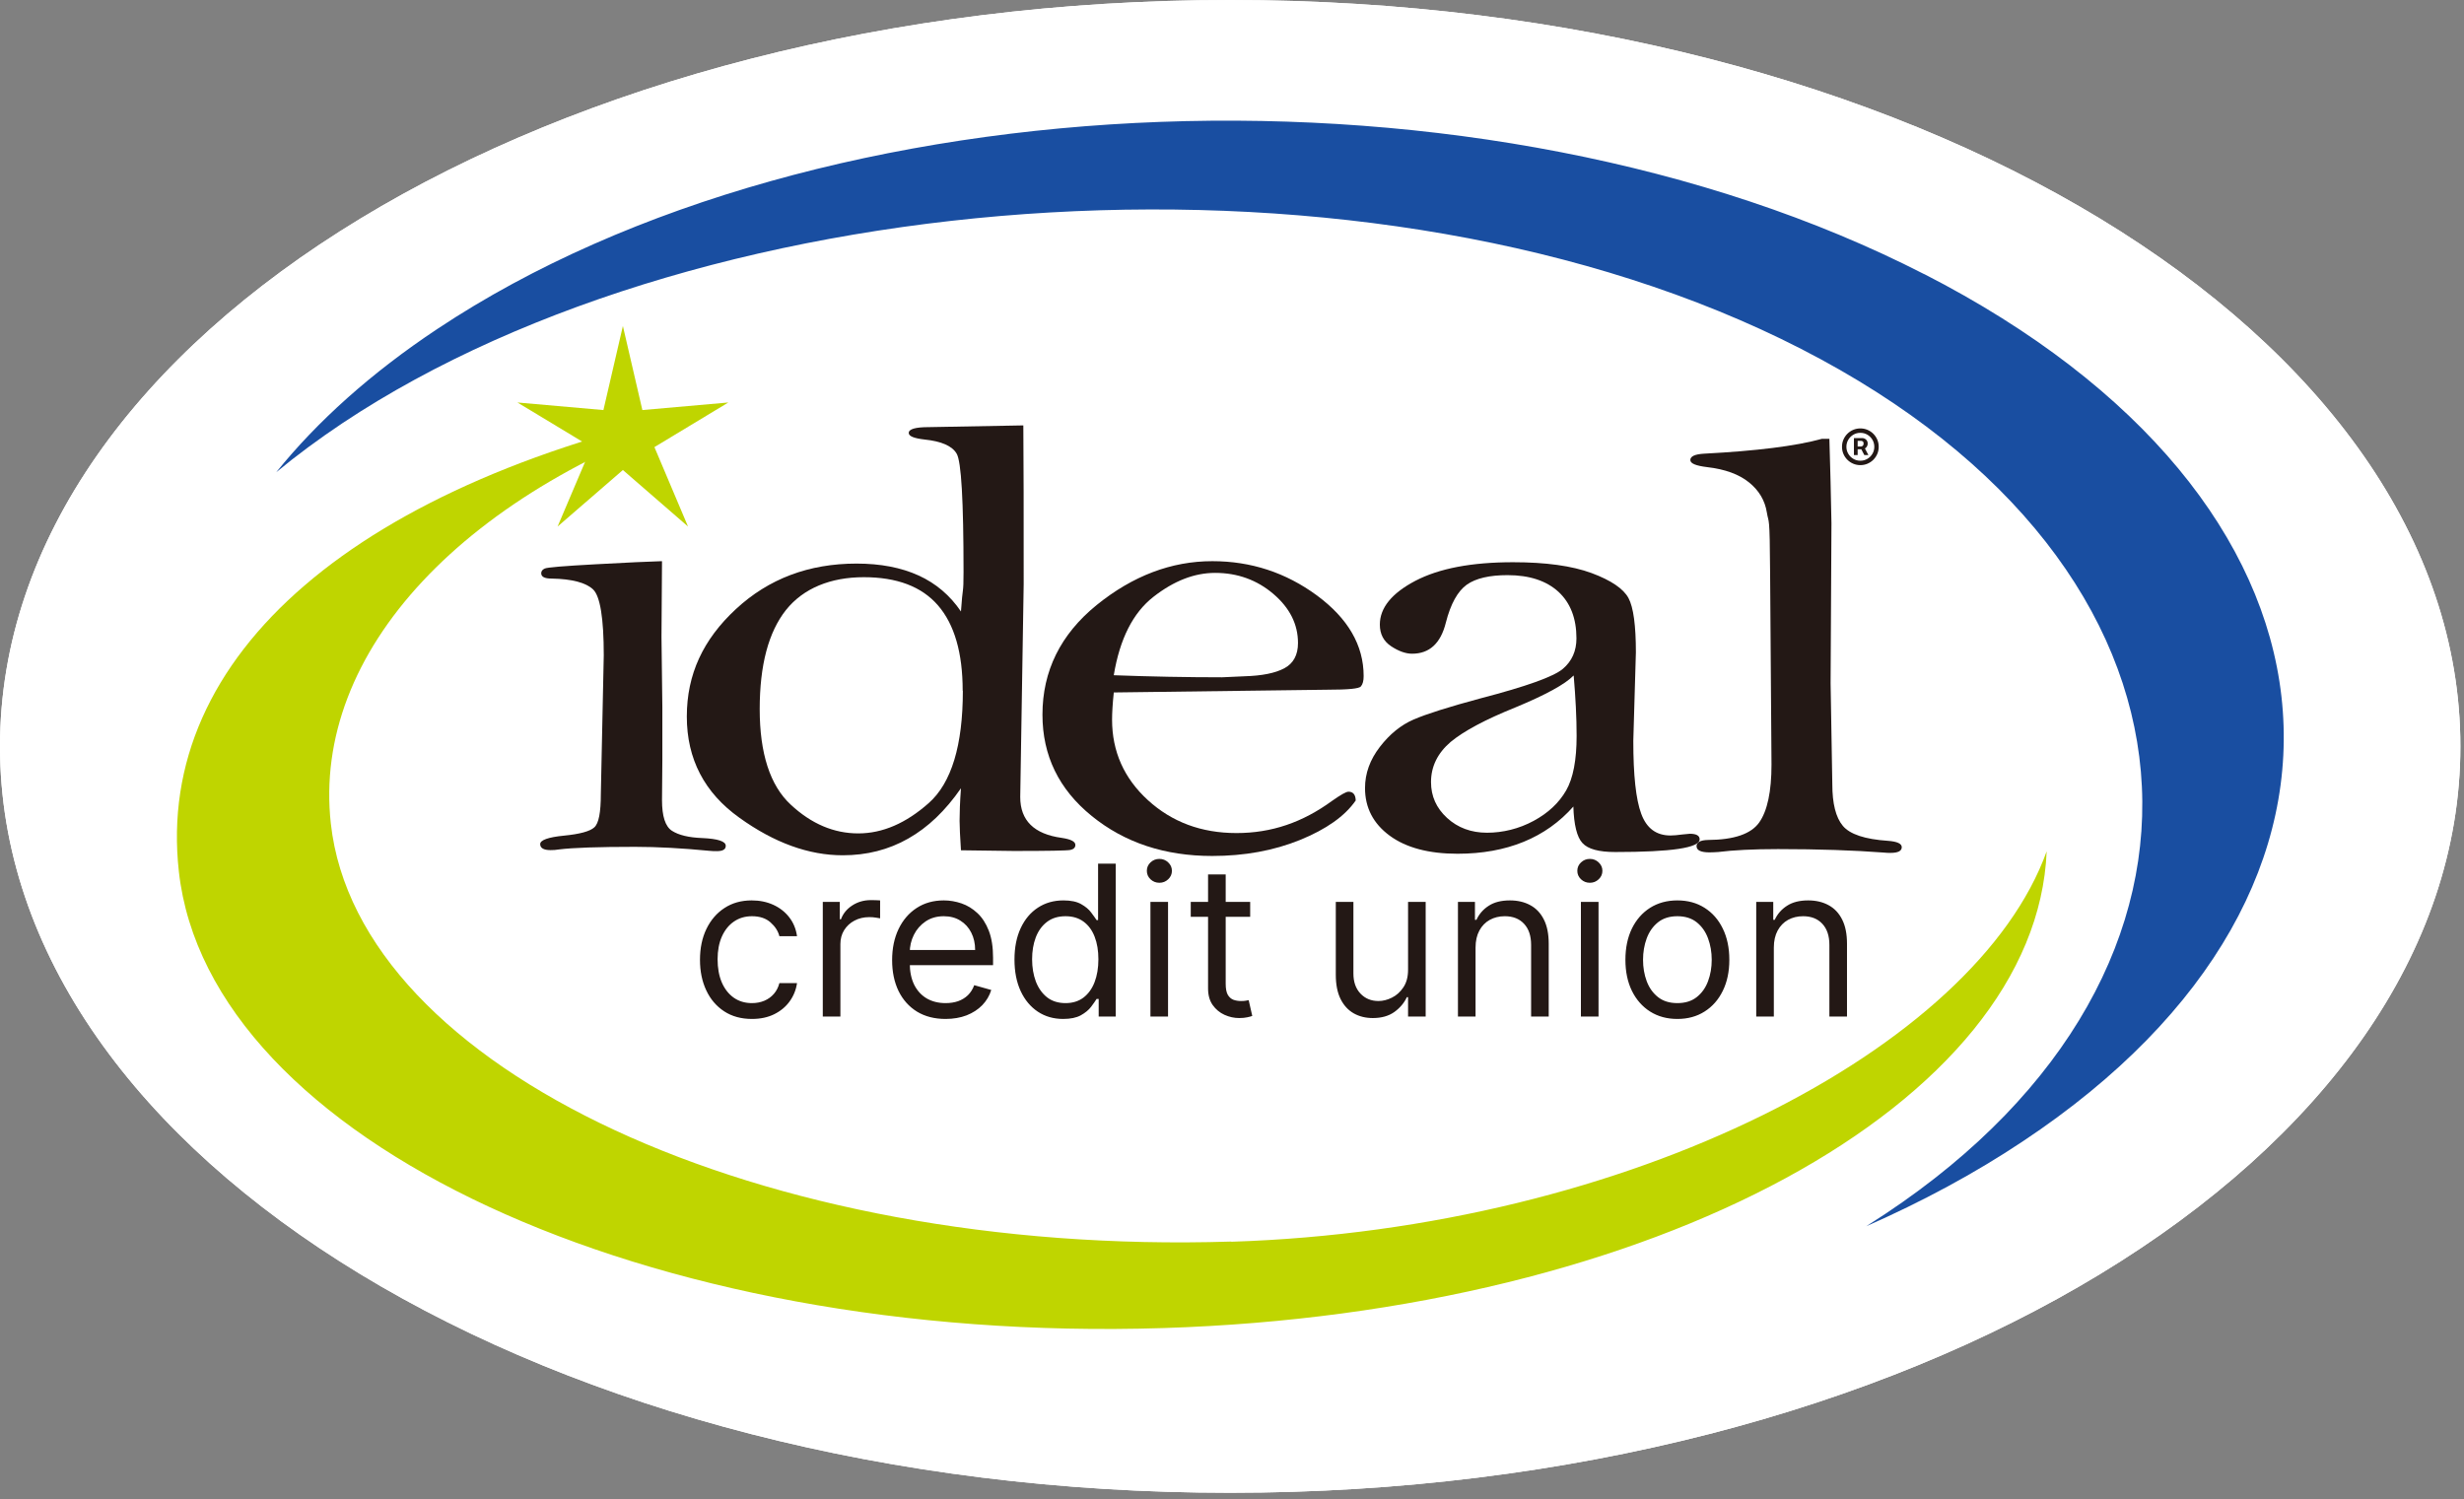<svg viewBox="0 0 143 87" fill="none" xmlns="http://www.w3.org/2000/svg">
<rect x="0" y="0" width="143" height="87" fill="#808080" stroke="none"/>
<path d="M142.79 43.32C142.79 67.24 110.82 86.64 71.39 86.64C31.96 86.64 0 67.24 0 43.32C0 19.4 31.96 0 71.39 0C110.82 0 142.79 19.39 142.79 43.32Z" fill="white"></path>
<path d="M111.67 15.91C86.27 2.89 47.64 4.31 25.4 19.08C21.53 21.65 18.41 24.46 16.03 27.41C17.21 26.43 18.5 25.48 19.89 24.55C41.23 10.37 79.81 7.58 104.53 20.25C129.25 32.92 130.76 56.27 109.42 70.45C109.05 70.69 108.68 70.93 108.31 71.17C111.56 69.74 114.61 68.1 117.4 66.24C139.64 51.47 137.08 28.93 111.68 15.91" fill="#194EA1"></path>
<path d="M71.45 72.06C44.18 72.92 20.78 62.06 19.2 47.8C18.1 37.89 26.87 28.32 42.05 23.5C20.69 27.87 8.98 38.04 10.38 50.58C12.11 66.16 37.52 78.03 67.52 77.08C96.06 76.18 118.18 64.01 118.78 49.41C114.68 60.82 94.61 71.33 71.46 72.07" fill="#BFD500"></path>
<path d="M36.15 18.92L37.28 23.8L42.27 23.36L37.98 25.95L39.93 30.56L36.15 27.28L32.36 30.56L34.32 25.95L30.03 23.36L35.02 23.8L36.15 18.92Z" fill="#BFD500"></path>
<path d="M38.42 32.58L38.39 36.96L38.44 41.04V44.11L38.42 46.44C38.42 47.37 38.61 47.97 39 48.22C39.39 48.47 39.97 48.61 40.75 48.64C41.66 48.68 42.12 48.83 42.12 49.09C42.12 49.3 41.95 49.4 41.6 49.4C41.47 49.4 41.32 49.4 41.15 49.38C39.61 49.23 38.17 49.15 36.85 49.15C34.73 49.15 33.26 49.2 32.45 49.3C32.28 49.33 32.12 49.34 31.95 49.34C31.55 49.34 31.35 49.22 31.35 48.99C31.35 48.76 31.81 48.59 32.73 48.5C33.65 48.41 34.24 48.25 34.49 48.02C34.75 47.79 34.87 47.15 34.87 46.08L35.04 38.03C35.04 35.88 34.83 34.6 34.42 34.21C34.01 33.82 33.2 33.6 32.01 33.58C31.61 33.58 31.41 33.48 31.41 33.27C31.41 33.15 31.48 33.06 31.61 33C31.74 32.93 32.73 32.85 34.57 32.75C36.41 32.65 37.68 32.59 38.4 32.57" fill="#231815"></path>
<path d="M55.87 40.09C55.87 37.89 55.39 36.24 54.44 35.14C53.49 34.04 52.05 33.5 50.13 33.5C48.21 33.5 46.62 34.14 45.61 35.41C44.6 36.69 44.09 38.6 44.09 41.16C44.09 43.72 44.69 45.59 45.89 46.7C47.09 47.82 48.4 48.37 49.81 48.37C51.22 48.37 52.58 47.78 53.9 46.61C55.22 45.44 55.88 43.26 55.88 40.09M59.39 24.69C59.41 27.46 59.41 29.19 59.41 33.91L59.21 46.26C59.21 47.62 60.01 48.41 61.62 48.63C62.15 48.71 62.41 48.84 62.41 49.04C62.41 49.19 62.31 49.29 62.12 49.33C61.93 49.37 60.83 49.39 58.83 49.39C57.8 49.38 56.78 49.36 55.77 49.35C55.72 48.56 55.69 47.99 55.69 47.64C55.69 47.2 55.71 46.57 55.77 45.75C54.87 47.05 53.86 48.02 52.71 48.67C51.57 49.32 50.3 49.64 48.91 49.64C46.94 49.64 44.94 48.92 42.91 47.46C40.88 46.01 39.86 44.05 39.86 41.59C39.86 39.13 40.81 37.11 42.71 35.35C44.61 33.59 46.94 32.71 49.71 32.71C51.1 32.71 52.3 32.94 53.31 33.4C54.32 33.86 55.14 34.56 55.77 35.49C55.87 33.96 55.92 34.54 55.92 33.2C55.92 29.07 55.79 26.78 55.52 26.33C55.26 25.88 54.63 25.61 53.66 25.51C53.05 25.44 52.74 25.32 52.74 25.13C52.74 24.9 53.13 24.79 53.91 24.79L59.38 24.69H59.39Z" fill="#231815"></path>
<path d="M64.64 39.19C66.8 39.27 68.89 39.31 70.92 39.31L72.24 39.25C73.24 39.22 74 39.07 74.53 38.79C75.06 38.51 75.33 38.02 75.33 37.32C75.33 36.23 74.85 35.28 73.9 34.47C72.95 33.66 71.82 33.25 70.52 33.25C69.32 33.25 68.13 33.71 66.94 34.64C65.75 35.57 64.99 37.08 64.64 39.18M64.64 40.19C64.57 40.85 64.54 41.38 64.54 41.77C64.54 43.61 65.23 45.17 66.62 46.44C68.01 47.71 69.72 48.35 71.76 48.35C73.8 48.35 75.6 47.73 77.31 46.48C77.81 46.13 78.12 45.95 78.26 45.95C78.53 45.95 78.67 46.12 78.68 46.46C78.05 47.37 76.97 48.13 75.45 48.75C73.92 49.37 72.22 49.68 70.35 49.68C67.6 49.68 65.27 48.91 63.36 47.36C61.45 45.81 60.5 43.85 60.5 41.48C60.5 38.94 61.55 36.82 63.64 35.12C65.74 33.42 67.98 32.57 70.36 32.57C72.6 32.57 74.62 33.23 76.43 34.56C78.23 35.89 79.14 37.45 79.14 39.24C79.14 39.51 79.09 39.71 78.98 39.84C78.87 39.97 78.24 40.03 77.07 40.03L64.62 40.19H64.64Z" fill="#231815"></path>
<path d="M91.32 39.211C90.82 39.721 89.7 40.331 87.94 41.061C86.2 41.761 84.95 42.431 84.19 43.061C83.43 43.711 83.05 44.491 83.05 45.391C83.05 46.211 83.36 46.901 83.98 47.471C84.6 48.041 85.38 48.331 86.3 48.331C87.22 48.331 88.16 48.101 89.01 47.641C89.86 47.181 90.48 46.591 90.89 45.881C91.3 45.171 91.5 44.111 91.5 42.711C91.5 41.661 91.44 40.491 91.33 39.211M91.33 46.791C90.52 47.711 89.55 48.401 88.42 48.861C87.29 49.321 86.02 49.551 84.59 49.551C82.92 49.551 81.6 49.201 80.65 48.501C79.7 47.801 79.22 46.881 79.22 45.741C79.22 44.881 79.51 44.091 80.08 43.351C80.65 42.611 81.3 42.081 82.04 41.761C82.78 41.441 84.07 41.031 85.93 40.531C88.58 39.841 90.17 39.271 90.7 38.821C91.23 38.371 91.49 37.781 91.49 37.051C91.49 35.891 91.14 34.991 90.45 34.351C89.75 33.711 88.77 33.381 87.49 33.381C86.45 33.381 85.66 33.561 85.13 33.931C84.6 34.311 84.19 35.041 83.91 36.141C83.61 37.341 82.96 37.941 81.95 37.941C81.59 37.941 81.18 37.801 80.74 37.511C80.3 37.221 80.08 36.801 80.08 36.251C80.08 35.281 80.77 34.431 82.14 33.711C83.52 32.991 85.4 32.631 87.81 32.631C89.71 32.631 91.23 32.841 92.37 33.261C93.5 33.681 94.22 34.171 94.51 34.711C94.8 35.251 94.94 36.311 94.94 37.861L94.79 43.001C94.79 44.981 94.94 46.401 95.25 47.231C95.56 48.071 96.12 48.491 96.95 48.491C97.12 48.491 97.35 48.471 97.65 48.431L98.07 48.391C98.45 48.391 98.64 48.501 98.64 48.711C98.64 49.211 97.01 49.451 93.74 49.451C92.79 49.451 92.16 49.281 91.84 48.931C91.52 48.591 91.34 47.871 91.31 46.781" fill="#231815"></path>
<path d="M106.17 25.471C106.22 27.101 106.26 28.731 106.29 30.371L106.24 39.651L106.34 45.521C106.34 46.631 106.54 47.441 106.95 47.931C107.36 48.421 108.23 48.711 109.57 48.801C110.1 48.841 110.37 48.961 110.37 49.171C110.37 49.391 110.15 49.501 109.72 49.501C109.6 49.501 109.46 49.501 109.3 49.481C107.59 49.351 105.56 49.281 103.19 49.281C101.75 49.281 100.59 49.341 99.71 49.451C99.53 49.461 99.36 49.471 99.21 49.471C98.71 49.471 98.46 49.351 98.46 49.111C98.46 48.881 98.68 48.761 99.13 48.751C100.64 48.741 101.63 48.401 102.1 47.731C102.57 47.061 102.81 45.941 102.81 44.381L102.73 33.301C102.71 29.731 102.65 30.431 102.54 29.741C102.43 29.051 102.09 28.471 101.51 28.001C100.93 27.531 100.12 27.231 99.07 27.111C98.42 27.031 98.1 26.901 98.1 26.701C98.1 26.481 98.37 26.361 98.9 26.331C101.93 26.171 104.21 25.891 105.73 25.471H106.15H106.17Z" fill="#231815"></path>
<path d="M107.594 26.41V25.427H108.092C108.132 25.427 108.176 25.439 108.223 25.462C108.27 25.484 108.31 25.519 108.343 25.566C108.376 25.612 108.393 25.671 108.393 25.742C108.393 25.814 108.376 25.875 108.341 25.925C108.307 25.975 108.264 26.013 108.215 26.038C108.166 26.064 108.12 26.077 108.076 26.077H107.717V25.917H108.01C108.039 25.917 108.07 25.903 108.104 25.873C108.139 25.844 108.156 25.8 108.156 25.742C108.156 25.681 108.139 25.64 108.104 25.619C108.07 25.598 108.041 25.587 108.015 25.587H107.81V26.41H107.594ZM108.188 25.947L108.433 26.41H108.196L107.956 25.947H108.188ZM107.967 26.996C107.82 26.996 107.682 26.968 107.553 26.913C107.424 26.858 107.311 26.782 107.213 26.684C107.116 26.587 107.039 26.474 106.984 26.345C106.929 26.216 106.902 26.078 106.902 25.931C106.902 25.783 106.929 25.645 106.984 25.517C107.039 25.388 107.116 25.275 107.213 25.177C107.311 25.079 107.424 25.003 107.553 24.948C107.682 24.893 107.82 24.865 107.967 24.865C108.114 24.865 108.252 24.893 108.381 24.948C108.51 25.003 108.623 25.079 108.721 25.177C108.818 25.275 108.895 25.388 108.95 25.517C109.005 25.645 109.032 25.783 109.032 25.931C109.032 26.078 109.005 26.216 108.95 26.345C108.895 26.474 108.818 26.587 108.721 26.684C108.623 26.782 108.51 26.858 108.381 26.913C108.252 26.968 108.114 26.996 107.967 26.996ZM107.967 26.74C108.116 26.74 108.252 26.704 108.375 26.631C108.497 26.558 108.595 26.461 108.668 26.338C108.74 26.216 108.777 26.08 108.777 25.931C108.777 25.782 108.74 25.646 108.668 25.523C108.595 25.401 108.497 25.303 108.375 25.23C108.252 25.157 108.116 25.121 107.967 25.121C107.818 25.121 107.682 25.157 107.56 25.23C107.437 25.303 107.339 25.401 107.267 25.523C107.194 25.646 107.157 25.782 107.157 25.931C107.157 26.08 107.194 26.216 107.267 26.338C107.339 26.461 107.437 26.558 107.56 26.631C107.682 26.704 107.818 26.74 107.967 26.74Z" fill="#231815"></path>
<path d="M142.79 43.32C142.79 67.24 110.82 86.64 71.39 86.64C31.96 86.64 0 67.24 0 43.32C0 19.4 31.96 0 71.39 0C110.82 0 142.79 19.39 142.79 43.32Z" fill="white"></path>
<path d="M111.67 15.91C86.27 2.89 47.64 4.31 25.4 19.08C21.53 21.65 18.41 24.46 16.03 27.41C17.21 26.43 18.5 25.48 19.89 24.55C41.23 10.37 79.81 7.58 104.53 20.25C129.25 32.92 130.76 56.27 109.42 70.45C109.05 70.69 108.68 70.93 108.31 71.17C111.56 69.74 114.61 68.1 117.4 66.24C139.64 51.47 137.08 28.93 111.68 15.91" fill="#194EA1"></path>
<path d="M71.45 72.06C44.18 72.92 20.78 62.06 19.2 47.8C18.1 37.89 26.87 28.32 42.05 23.5C20.69 27.87 8.98 38.04 10.38 50.58C12.11 66.16 37.52 78.03 67.52 77.08C96.06 76.18 118.18 64.01 118.78 49.41C114.68 60.82 94.61 71.33 71.46 72.07" fill="#BFD500"></path>
<path d="M36.15 18.92L37.28 23.8L42.27 23.36L37.98 25.95L39.93 30.56L36.15 27.28L32.36 30.56L34.32 25.95L30.03 23.36L35.02 23.8L36.15 18.92Z" fill="#BFD500"></path>
<path d="M38.42 32.58L38.39 36.96L38.44 41.04V44.11L38.42 46.44C38.42 47.37 38.61 47.97 39 48.22C39.39 48.47 39.97 48.61 40.75 48.64C41.66 48.68 42.12 48.83 42.12 49.09C42.12 49.3 41.95 49.4 41.6 49.4C41.47 49.4 41.32 49.4 41.15 49.38C39.61 49.23 38.17 49.15 36.85 49.15C34.73 49.15 33.26 49.2 32.45 49.3C32.28 49.33 32.12 49.34 31.95 49.34C31.55 49.34 31.35 49.22 31.35 48.99C31.35 48.76 31.81 48.59 32.73 48.5C33.65 48.41 34.24 48.25 34.49 48.02C34.75 47.79 34.87 47.15 34.87 46.08L35.04 38.03C35.04 35.88 34.83 34.6 34.42 34.21C34.01 33.82 33.2 33.6 32.01 33.58C31.61 33.58 31.41 33.48 31.41 33.27C31.41 33.15 31.48 33.06 31.61 33C31.74 32.93 32.73 32.85 34.57 32.75C36.41 32.65 37.68 32.59 38.4 32.57" fill="#231815"></path>
<path d="M55.87 40.09C55.87 37.89 55.39 36.24 54.44 35.14C53.49 34.04 52.05 33.5 50.13 33.5C48.21 33.5 46.62 34.14 45.61 35.41C44.6 36.69 44.09 38.6 44.09 41.16C44.09 43.72 44.69 45.59 45.89 46.7C47.09 47.82 48.4 48.37 49.81 48.37C51.22 48.37 52.58 47.78 53.9 46.61C55.22 45.44 55.88 43.26 55.88 40.09M59.39 24.69C59.41 27.46 59.41 29.19 59.41 33.91L59.21 46.26C59.21 47.62 60.01 48.41 61.62 48.63C62.15 48.71 62.41 48.84 62.41 49.04C62.41 49.19 62.31 49.29 62.12 49.33C61.93 49.37 60.83 49.39 58.83 49.39C57.8 49.38 56.78 49.36 55.77 49.35C55.72 48.56 55.69 47.99 55.69 47.64C55.69 47.2 55.71 46.57 55.77 45.75C54.87 47.05 53.86 48.02 52.71 48.67C51.57 49.32 50.3 49.64 48.91 49.64C46.94 49.64 44.94 48.92 42.91 47.46C40.88 46.01 39.86 44.05 39.86 41.59C39.86 39.13 40.81 37.11 42.71 35.35C44.61 33.59 46.94 32.71 49.71 32.71C51.1 32.71 52.3 32.94 53.31 33.4C54.32 33.86 55.14 34.56 55.77 35.49C55.87 33.96 55.92 34.54 55.92 33.2C55.92 29.07 55.79 26.78 55.52 26.33C55.26 25.88 54.63 25.61 53.66 25.51C53.05 25.44 52.74 25.32 52.74 25.13C52.74 24.9 53.13 24.79 53.91 24.79L59.38 24.69H59.39Z" fill="#231815"></path>
<path d="M64.64 39.19C66.8 39.27 68.89 39.31 70.92 39.31L72.24 39.25C73.24 39.22 74 39.07 74.53 38.79C75.06 38.51 75.33 38.02 75.33 37.32C75.33 36.23 74.85 35.28 73.9 34.47C72.95 33.66 71.82 33.25 70.52 33.25C69.32 33.25 68.13 33.71 66.94 34.64C65.75 35.57 64.99 37.08 64.64 39.18M64.64 40.19C64.57 40.85 64.54 41.38 64.54 41.77C64.54 43.61 65.23 45.17 66.62 46.44C68.01 47.71 69.72 48.35 71.76 48.35C73.8 48.35 75.6 47.73 77.31 46.48C77.81 46.13 78.12 45.95 78.26 45.95C78.53 45.95 78.67 46.12 78.68 46.46C78.05 47.37 76.97 48.13 75.45 48.75C73.92 49.37 72.22 49.68 70.35 49.68C67.6 49.68 65.27 48.91 63.36 47.36C61.45 45.81 60.5 43.85 60.5 41.48C60.5 38.94 61.55 36.82 63.64 35.12C65.74 33.42 67.98 32.57 70.36 32.57C72.6 32.57 74.62 33.23 76.43 34.56C78.23 35.89 79.14 37.45 79.14 39.24C79.14 39.51 79.09 39.71 78.98 39.84C78.87 39.97 78.24 40.03 77.07 40.03L64.62 40.19H64.64Z" fill="#231815"></path>
<path d="M91.32 39.211C90.82 39.721 89.7 40.331 87.94 41.061C86.2 41.761 84.95 42.431 84.19 43.061C83.43 43.711 83.05 44.491 83.05 45.391C83.05 46.211 83.36 46.901 83.98 47.471C84.6 48.041 85.38 48.331 86.3 48.331C87.22 48.331 88.16 48.101 89.01 47.641C89.86 47.181 90.48 46.591 90.89 45.881C91.3 45.171 91.5 44.111 91.5 42.711C91.5 41.661 91.44 40.491 91.33 39.211M91.33 46.791C90.52 47.711 89.55 48.401 88.42 48.861C87.29 49.321 86.02 49.551 84.59 49.551C82.92 49.551 81.6 49.201 80.65 48.501C79.7 47.801 79.22 46.881 79.22 45.741C79.22 44.881 79.51 44.091 80.08 43.351C80.65 42.611 81.3 42.081 82.04 41.761C82.78 41.441 84.07 41.031 85.93 40.531C88.58 39.841 90.17 39.271 90.7 38.821C91.23 38.371 91.49 37.781 91.49 37.051C91.49 35.891 91.14 34.991 90.45 34.351C89.75 33.711 88.77 33.381 87.49 33.381C86.45 33.381 85.66 33.561 85.13 33.931C84.6 34.311 84.19 35.041 83.91 36.141C83.61 37.341 82.96 37.941 81.95 37.941C81.59 37.941 81.18 37.801 80.74 37.511C80.3 37.221 80.08 36.801 80.08 36.251C80.08 35.281 80.77 34.431 82.14 33.711C83.52 32.991 85.4 32.631 87.81 32.631C89.71 32.631 91.23 32.841 92.37 33.261C93.5 33.681 94.22 34.171 94.51 34.711C94.8 35.251 94.94 36.311 94.94 37.861L94.79 43.001C94.79 44.981 94.94 46.401 95.25 47.231C95.56 48.071 96.12 48.491 96.95 48.491C97.12 48.491 97.35 48.471 97.65 48.431L98.07 48.391C98.45 48.391 98.64 48.501 98.64 48.711C98.64 49.211 97.01 49.451 93.74 49.451C92.79 49.451 92.16 49.281 91.84 48.931C91.52 48.591 91.34 47.871 91.31 46.781" fill="#231815"></path>
<path d="M106.17 25.471C106.22 27.101 106.26 28.731 106.29 30.371L106.24 39.651L106.34 45.521C106.34 46.631 106.54 47.441 106.95 47.931C107.36 48.421 108.23 48.711 109.57 48.801C110.1 48.841 110.37 48.961 110.37 49.171C110.37 49.391 110.15 49.501 109.72 49.501C109.6 49.501 109.46 49.501 109.3 49.481C107.59 49.351 105.56 49.281 103.19 49.281C101.75 49.281 100.59 49.341 99.71 49.451C99.53 49.461 99.36 49.471 99.21 49.471C98.71 49.471 98.46 49.351 98.46 49.111C98.46 48.881 98.68 48.761 99.13 48.751C100.64 48.741 101.63 48.401 102.1 47.731C102.57 47.061 102.81 45.941 102.81 44.381L102.73 33.301C102.71 29.731 102.65 30.431 102.54 29.741C102.43 29.051 102.09 28.471 101.51 28.001C100.93 27.531 100.12 27.231 99.07 27.111C98.42 27.031 98.1 26.901 98.1 26.701C98.1 26.481 98.37 26.361 98.9 26.331C101.93 26.171 104.21 25.891 105.73 25.471H106.15H106.17Z" fill="#231815"></path>
<path d="M43.639 59.139C43.015 59.139 42.478 58.991 42.028 58.697C41.577 58.402 41.23 57.996 40.988 57.479C40.745 56.962 40.624 56.372 40.624 55.707C40.624 55.032 40.748 54.435 40.996 53.918C41.248 53.398 41.597 52.992 42.045 52.701C42.495 52.406 43.021 52.259 43.622 52.259C44.09 52.259 44.511 52.346 44.887 52.519C45.262 52.692 45.57 52.935 45.81 53.247C46.05 53.559 46.198 53.922 46.256 54.338H45.233C45.156 54.035 44.982 53.767 44.714 53.532C44.448 53.296 44.09 53.177 43.639 53.177C43.241 53.177 42.891 53.281 42.591 53.489C42.293 53.694 42.061 53.984 41.893 54.36C41.729 54.733 41.646 55.17 41.646 55.673C41.646 56.187 41.727 56.635 41.889 57.016C42.054 57.397 42.285 57.693 42.582 57.904C42.883 58.115 43.235 58.22 43.639 58.22C43.905 58.22 44.146 58.174 44.363 58.081C44.579 57.989 44.763 57.856 44.913 57.683C45.063 57.51 45.17 57.302 45.233 57.059H46.256C46.198 57.452 46.055 57.806 45.827 58.12C45.602 58.432 45.303 58.681 44.93 58.866C44.561 59.048 44.13 59.139 43.639 59.139ZM47.751 59V52.346H48.738V53.351H48.808C48.929 53.021 49.149 52.754 49.466 52.549C49.784 52.344 50.142 52.242 50.541 52.242C50.616 52.242 50.71 52.243 50.822 52.246C50.935 52.249 51.02 52.253 51.078 52.259V53.299C51.043 53.29 50.964 53.277 50.84 53.26C50.718 53.239 50.59 53.229 50.454 53.229C50.131 53.229 49.842 53.297 49.588 53.433C49.336 53.566 49.137 53.751 48.99 53.987C48.845 54.221 48.773 54.489 48.773 54.789V59H47.751ZM54.877 59.139C54.236 59.139 53.683 58.997 53.218 58.714C52.756 58.428 52.399 58.029 52.148 57.518C51.9 57.004 51.775 56.406 51.775 55.725C51.775 55.043 51.9 54.442 52.148 53.922C52.399 53.4 52.749 52.992 53.196 52.701C53.647 52.406 54.173 52.259 54.773 52.259C55.12 52.259 55.462 52.317 55.8 52.432C56.138 52.548 56.446 52.735 56.723 52.995C57 53.252 57.221 53.593 57.386 54.018C57.55 54.442 57.633 54.965 57.633 55.586V56.019H52.503V55.136H56.593C56.593 54.76 56.518 54.425 56.368 54.13C56.221 53.836 56.01 53.603 55.735 53.433C55.464 53.263 55.143 53.177 54.773 53.177C54.366 53.177 54.014 53.278 53.716 53.48C53.422 53.68 53.195 53.94 53.036 54.26C52.877 54.581 52.798 54.925 52.798 55.291V55.881C52.798 56.383 52.885 56.809 53.058 57.159C53.234 57.505 53.478 57.77 53.79 57.952C54.102 58.131 54.464 58.22 54.877 58.22C55.146 58.22 55.389 58.183 55.605 58.108C55.825 58.029 56.014 57.914 56.173 57.761C56.332 57.605 56.454 57.411 56.541 57.18L57.529 57.458C57.425 57.793 57.25 58.087 57.005 58.342C56.759 58.593 56.456 58.789 56.095 58.931C55.734 59.069 55.328 59.139 54.877 59.139ZM61.701 59.139C61.146 59.139 60.657 58.999 60.232 58.718C59.808 58.435 59.475 58.037 59.236 57.523C58.996 57.006 58.876 56.395 58.876 55.69C58.876 54.991 58.996 54.385 59.236 53.87C59.475 53.356 59.809 52.959 60.237 52.679C60.664 52.399 61.158 52.259 61.718 52.259C62.151 52.259 62.494 52.331 62.745 52.475C62.999 52.617 63.193 52.779 63.326 52.961C63.461 53.14 63.567 53.287 63.642 53.403H63.728V50.127H64.751V59H63.763V57.978H63.642C63.567 58.099 63.46 58.252 63.321 58.437C63.183 58.619 62.985 58.782 62.728 58.926C62.471 59.068 62.128 59.139 61.701 59.139ZM61.84 58.22C62.25 58.22 62.596 58.113 62.879 57.9C63.162 57.683 63.378 57.384 63.525 57.003C63.672 56.619 63.746 56.175 63.746 55.673C63.746 55.176 63.674 54.741 63.529 54.369C63.385 53.993 63.171 53.702 62.888 53.493C62.605 53.283 62.255 53.177 61.84 53.177C61.406 53.177 61.045 53.288 60.757 53.511C60.471 53.73 60.255 54.029 60.111 54.408C59.969 54.783 59.899 55.205 59.899 55.673C59.899 56.146 59.971 56.577 60.115 56.964C60.263 57.348 60.479 57.654 60.765 57.882C61.054 58.108 61.412 58.22 61.84 58.22ZM66.766 59V52.346H67.788V59H66.766ZM67.285 51.236C67.086 51.236 66.914 51.169 66.77 51.033C66.628 50.897 66.558 50.734 66.558 50.543C66.558 50.353 66.628 50.189 66.77 50.054C66.914 49.918 67.086 49.85 67.285 49.85C67.485 49.85 67.655 49.918 67.797 50.054C67.941 50.189 68.013 50.353 68.013 50.543C68.013 50.734 67.941 50.897 67.797 51.033C67.655 51.169 67.485 51.236 67.285 51.236ZM72.555 52.346V53.212H69.106V52.346H72.555ZM70.111 50.751H71.134V57.094C71.134 57.383 71.175 57.599 71.259 57.744C71.346 57.885 71.456 57.98 71.588 58.029C71.724 58.076 71.867 58.099 72.017 58.099C72.13 58.099 72.222 58.093 72.295 58.081C72.367 58.067 72.425 58.056 72.468 58.047L72.676 58.965C72.607 58.991 72.51 59.017 72.386 59.043C72.261 59.072 72.104 59.087 71.913 59.087C71.625 59.087 71.342 59.025 71.064 58.9C70.79 58.776 70.562 58.587 70.38 58.333C70.201 58.079 70.111 57.758 70.111 57.371V50.751ZM81.718 56.279V52.346H82.74V59H81.718V57.874H81.648C81.492 58.212 81.25 58.499 80.921 58.736C80.591 58.97 80.175 59.087 79.673 59.087C79.257 59.087 78.887 58.996 78.564 58.814C78.24 58.629 77.986 58.352 77.801 57.982C77.616 57.609 77.524 57.14 77.524 56.574V52.346H78.546V56.505C78.546 56.99 78.682 57.377 78.954 57.666C79.228 57.955 79.577 58.099 80.002 58.099C80.256 58.099 80.515 58.034 80.778 57.904C81.043 57.774 81.266 57.575 81.445 57.306C81.627 57.037 81.718 56.695 81.718 56.279ZM85.635 54.997V59H84.613V52.346H85.6V53.385H85.687C85.843 53.047 86.08 52.776 86.398 52.571C86.715 52.363 87.126 52.259 87.628 52.259C88.079 52.259 88.473 52.351 88.811 52.536C89.149 52.718 89.412 52.995 89.599 53.368C89.787 53.738 89.881 54.206 89.881 54.772V59H88.859V54.841C88.859 54.318 88.723 53.911 88.451 53.619C88.18 53.325 87.807 53.177 87.334 53.177C87.007 53.177 86.715 53.248 86.458 53.39C86.204 53.531 86.003 53.738 85.856 54.009C85.709 54.281 85.635 54.61 85.635 54.997ZM91.749 59V52.346H92.772V59H91.749ZM92.269 51.236C92.07 51.236 91.898 51.169 91.754 51.033C91.612 50.897 91.541 50.734 91.541 50.543C91.541 50.353 91.612 50.189 91.754 50.054C91.898 49.918 92.07 49.85 92.269 49.85C92.468 49.85 92.639 49.918 92.78 50.054C92.925 50.189 92.997 50.353 92.997 50.543C92.997 50.734 92.925 50.897 92.78 51.033C92.639 51.169 92.468 51.236 92.269 51.236ZM97.348 59.139C96.747 59.139 96.22 58.996 95.766 58.71C95.316 58.424 94.963 58.024 94.709 57.51C94.458 56.995 94.332 56.395 94.332 55.707C94.332 55.014 94.458 54.409 94.709 53.892C94.963 53.375 95.316 52.974 95.766 52.688C96.22 52.402 96.747 52.259 97.348 52.259C97.949 52.259 98.474 52.402 98.925 52.688C99.378 52.974 99.731 53.375 99.982 53.892C100.236 54.409 100.363 55.014 100.363 55.707C100.363 56.395 100.236 56.995 99.982 57.51C99.731 58.024 99.378 58.424 98.925 58.71C98.474 58.996 97.949 59.139 97.348 59.139ZM97.348 58.22C97.804 58.22 98.18 58.103 98.474 57.869C98.769 57.635 98.987 57.328 99.128 56.946C99.27 56.565 99.341 56.152 99.341 55.707C99.341 55.263 99.27 54.848 99.128 54.464C98.987 54.08 98.769 53.769 98.474 53.532C98.18 53.296 97.804 53.177 97.348 53.177C96.891 53.177 96.516 53.296 96.221 53.532C95.927 53.769 95.709 54.08 95.567 54.464C95.426 54.848 95.355 55.263 95.355 55.707C95.355 56.152 95.426 56.565 95.567 56.946C95.709 57.328 95.927 57.635 96.221 57.869C96.516 58.103 96.891 58.22 97.348 58.22ZM102.946 54.997V59H101.924V52.346H102.912V53.385H102.998C103.154 53.047 103.391 52.776 103.709 52.571C104.027 52.363 104.437 52.259 104.939 52.259C105.39 52.259 105.784 52.351 106.122 52.536C106.46 52.718 106.723 52.995 106.91 53.368C107.098 53.738 107.192 54.206 107.192 54.772V59H106.17V54.841C106.17 54.318 106.034 53.911 105.762 53.619C105.491 53.325 105.118 53.177 104.645 53.177C104.318 53.177 104.027 53.248 103.769 53.39C103.515 53.531 103.315 53.738 103.167 54.009C103.02 54.281 102.946 54.61 102.946 54.997Z" fill="#231815"></path>
<path d="M107.594 26.41V25.427H108.092C108.132 25.427 108.176 25.439 108.223 25.462C108.27 25.484 108.31 25.519 108.343 25.566C108.376 25.612 108.393 25.671 108.393 25.742C108.393 25.814 108.376 25.875 108.341 25.925C108.307 25.975 108.264 26.013 108.215 26.038C108.166 26.064 108.12 26.077 108.076 26.077H107.717V25.917H108.01C108.039 25.917 108.07 25.903 108.104 25.873C108.139 25.844 108.156 25.8 108.156 25.742C108.156 25.681 108.139 25.64 108.104 25.619C108.07 25.598 108.041 25.587 108.015 25.587H107.81V26.41H107.594ZM108.188 25.947L108.433 26.41H108.196L107.956 25.947H108.188ZM107.967 26.996C107.82 26.996 107.682 26.968 107.553 26.913C107.424 26.858 107.311 26.782 107.213 26.684C107.116 26.587 107.039 26.474 106.984 26.345C106.929 26.216 106.902 26.078 106.902 25.931C106.902 25.783 106.929 25.645 106.984 25.517C107.039 25.388 107.116 25.275 107.213 25.177C107.311 25.079 107.424 25.003 107.553 24.948C107.682 24.893 107.82 24.865 107.967 24.865C108.114 24.865 108.252 24.893 108.381 24.948C108.51 25.003 108.623 25.079 108.721 25.177C108.818 25.275 108.895 25.388 108.95 25.517C109.005 25.645 109.032 25.783 109.032 25.931C109.032 26.078 109.005 26.216 108.95 26.345C108.895 26.474 108.818 26.587 108.721 26.684C108.623 26.782 108.51 26.858 108.381 26.913C108.252 26.968 108.114 26.996 107.967 26.996ZM107.967 26.74C108.116 26.74 108.252 26.704 108.375 26.631C108.497 26.558 108.595 26.461 108.668 26.338C108.74 26.216 108.777 26.08 108.777 25.931C108.777 25.782 108.74 25.646 108.668 25.523C108.595 25.401 108.497 25.303 108.375 25.23C108.252 25.157 108.116 25.121 107.967 25.121C107.818 25.121 107.682 25.157 107.56 25.23C107.437 25.303 107.339 25.401 107.267 25.523C107.194 25.646 107.157 25.782 107.157 25.931C107.157 26.08 107.194 26.216 107.267 26.338C107.339 26.461 107.437 26.558 107.56 26.631C107.682 26.704 107.818 26.74 107.967 26.74Z" fill="#231815"></path>
</svg>
